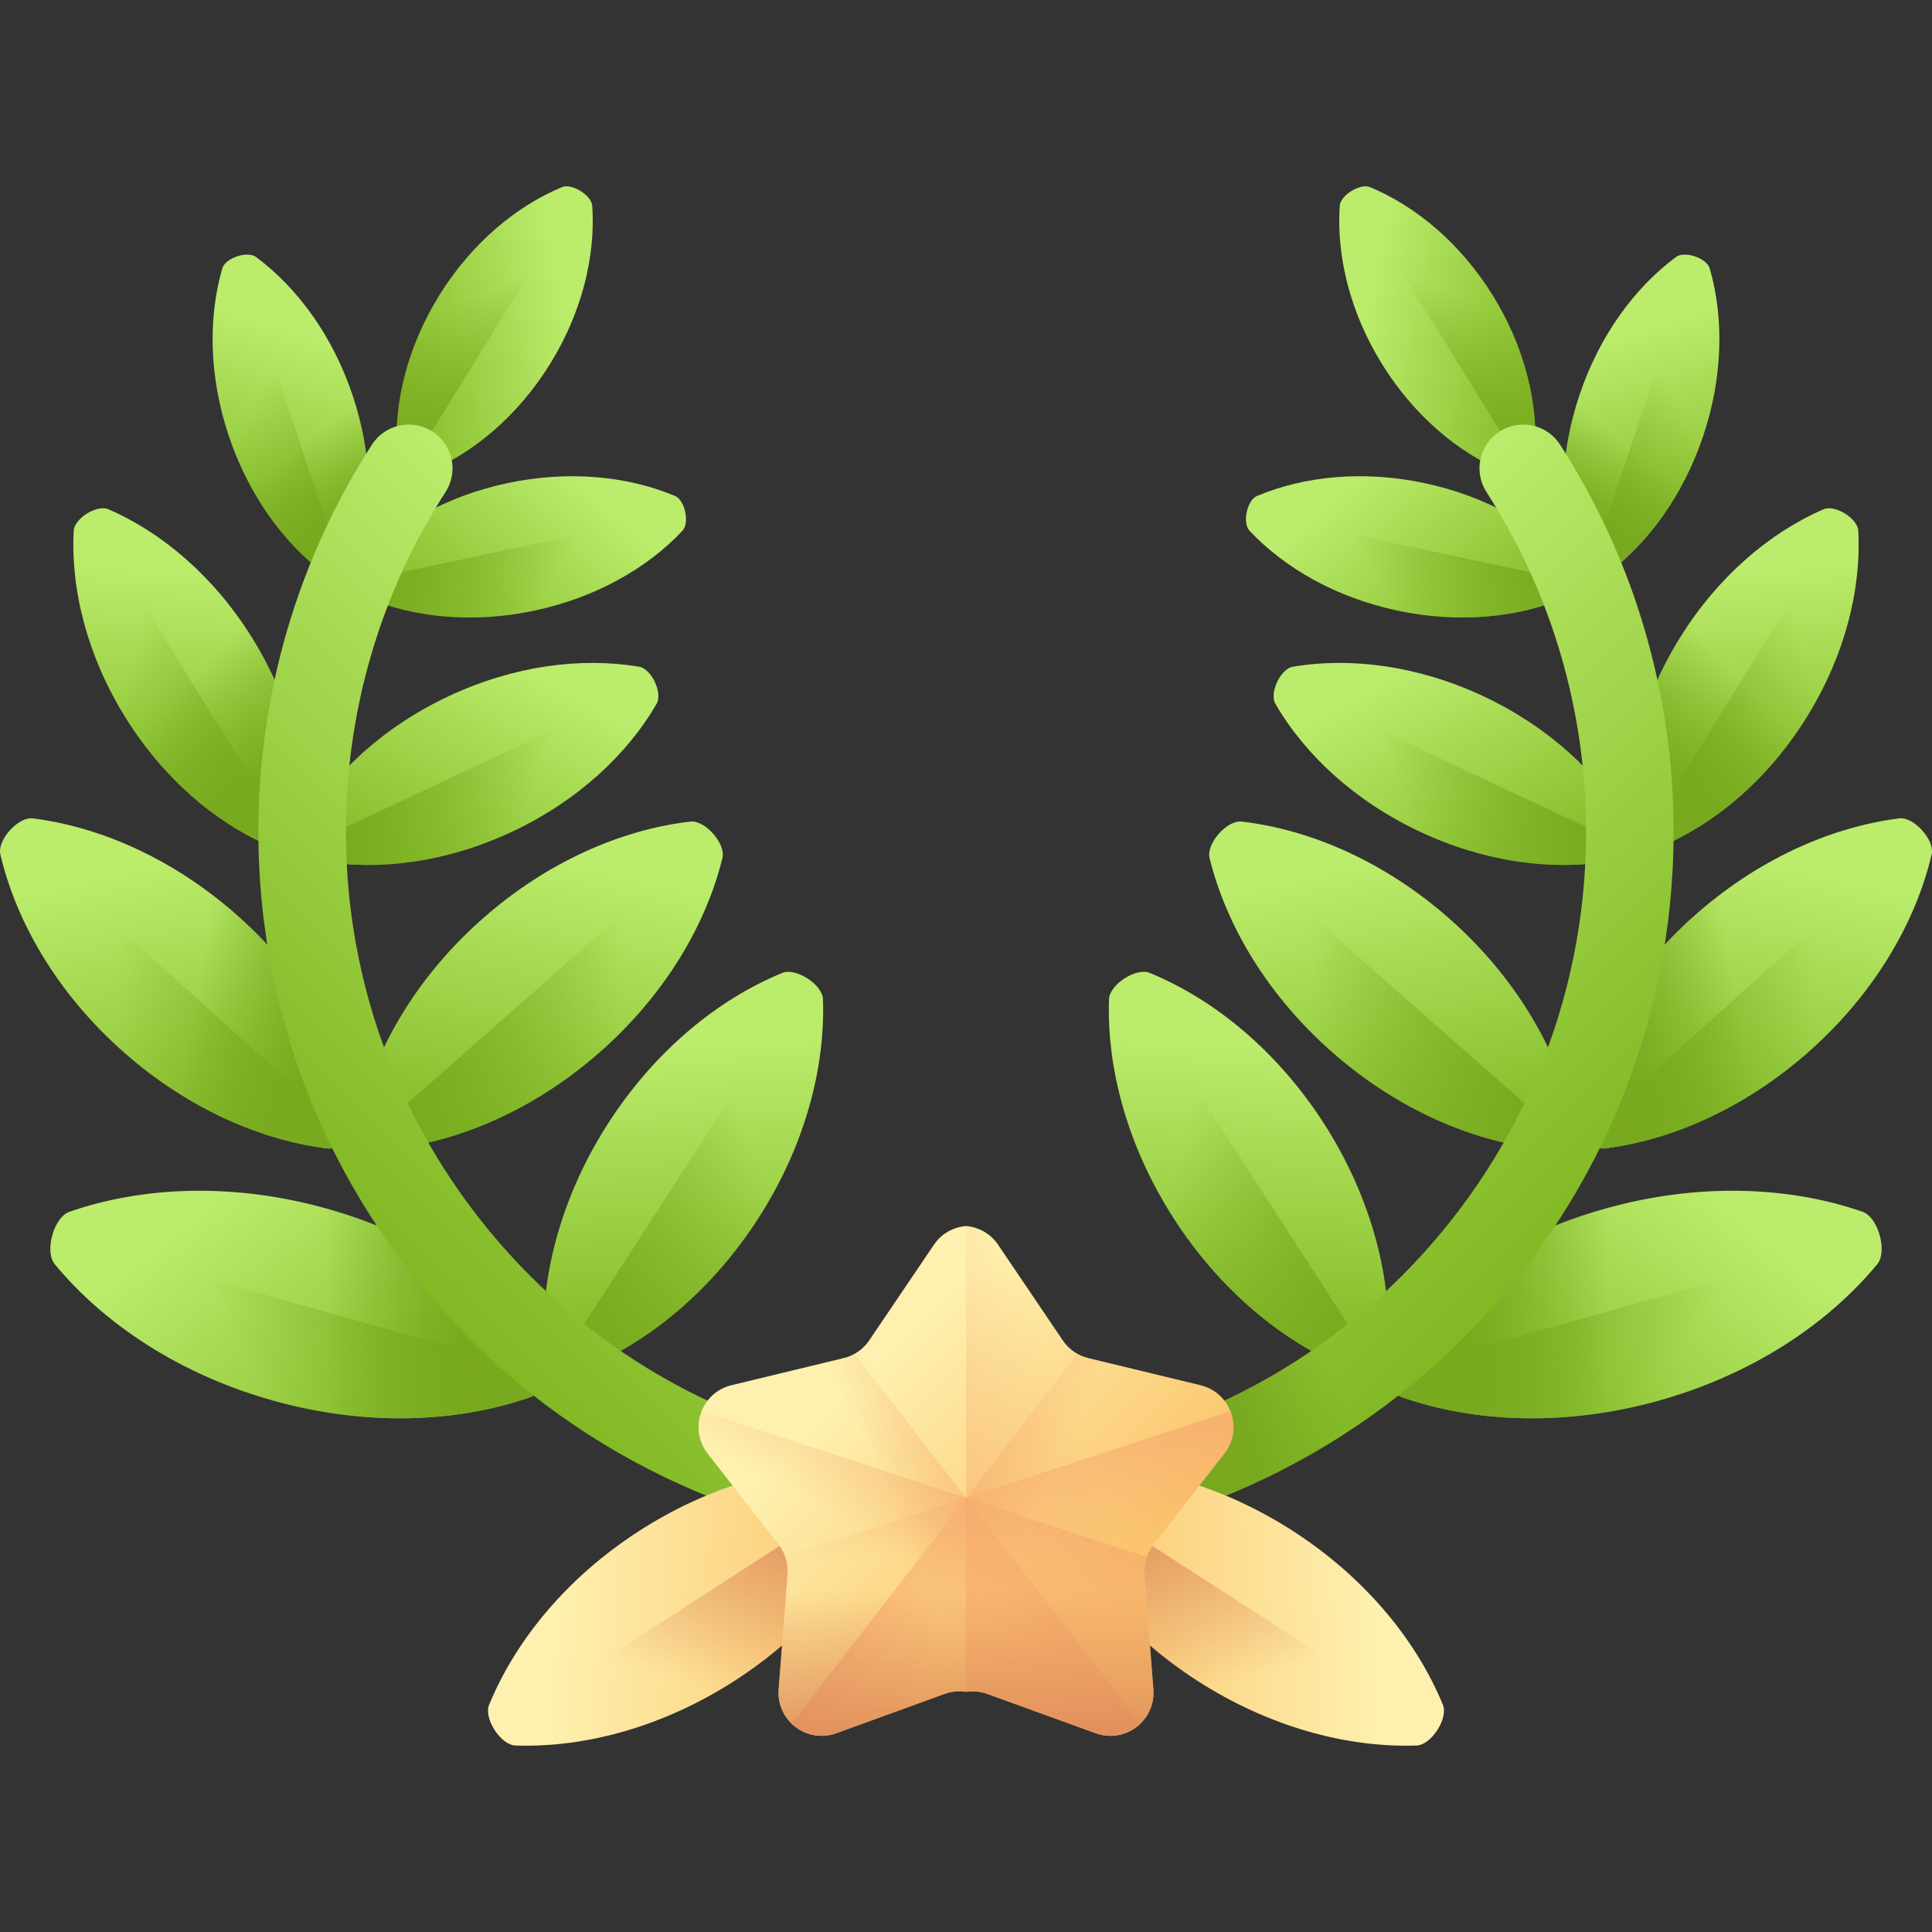 <svg id="Capa_1" enable-background="new 0 0 510 510" height="512" viewBox="0 0 510 510" width="512" xmlns="http://www.w3.org/2000/svg" xmlns:xlink="http://www.w3.org/1999/xlink"><rect x="0" y="0" width="510" height="510" fill="#333333" stroke="none"/><linearGradient id="lg1"><stop offset="0" stop-color="#bbec6c"/><stop offset="1" stop-color="#81b823"/></linearGradient><linearGradient id="SVGID_1_" gradientTransform="matrix(.85 -.527 .417 .673 2416.036 -1611.627)" gradientUnits="userSpaceOnUse" x1="-2643.911" x2="-2597.667" xlink:href="#lg1" y1="456.052" y2="490.466"/><linearGradient id="lg2"><stop offset="0" stop-color="#78a91f" stop-opacity="0"/><stop offset="1" stop-color="#78a91f"/></linearGradient><linearGradient id="SVGID_00000057850247692270116620000009261550805982659477_" gradientTransform="matrix(.85 -.527 .417 .673 2416.036 -1611.627)" gradientUnits="userSpaceOnUse" x1="-2614.971" x2="-2646.528" xlink:href="#lg2" y1="463.632" y2="482.215"/><linearGradient id="SVGID_00000150817691548475593960000004784306392409018040_" gradientTransform="matrix(.948 .319 -.172 .51 5505.02 338.476)" gradientUnits="userSpaceOnUse" x1="-4905.586" x2="-4837.883" xlink:href="#lg1" y1="2588.823" y2="2639.206"/><linearGradient id="SVGID_00000085233919729612962500000001861184537456376207_" gradientUnits="userSpaceOnUse" x1="428.309" x2="414.136" xlink:href="#lg2" y1="116.161" y2="134.647"/><linearGradient id="SVGID_00000077306069944293389890000003546107188873324181_" gradientTransform="matrix(.948 .319 -.172 .51 5505.02 338.476)" gradientUnits="userSpaceOnUse" x1="-4864.047" x2="-4910.754" xlink:href="#lg2" y1="2599.986" y2="2627.492"/><linearGradient id="SVGID_00000107565031472205394110000017784475407637015173_" gradientTransform="matrix(-.208 .978 .526 .112 1632.235 2547.026)" gradientUnits="userSpaceOnUse" x1="-2115.158" x2="-2047.455" xlink:href="#lg1" y1="-3238.059" y2="-3187.675"/><linearGradient id="SVGID_00000081629902107509752510000004832198206537048494_" gradientTransform="matrix(-.208 .978 .526 .112 1632.235 2547.026)" gradientUnits="userSpaceOnUse" x1="-2073.619" x2="-2120.326" xlink:href="#lg2" y1="-3226.895" y2="-3199.39"/><linearGradient id="SVGID_00000075151276791426594070000009590521708817516464_" gradientTransform="matrix(.85 .527 -.283 .457 5344.414 1492.91)" gradientUnits="userSpaceOnUse" x1="-4873.956" x2="-4796.238" xlink:href="#lg1" y1="2685.276" y2="2743.113"/><linearGradient id="SVGID_00000083768613830224100700000005981533779324011198_" gradientUnits="userSpaceOnUse" x1="459.5" x2="434.852" xlink:href="#lg2" y1="179.451" y2="201.634"/><linearGradient id="SVGID_00000065054376277758453700000016811006496957613216_" gradientTransform="matrix(.85 .527 -.283 .457 5344.414 1492.91)" gradientUnits="userSpaceOnUse" x1="-4826.273" x2="-4879.889" xlink:href="#lg2" y1="2698.091" y2="2729.665"/><linearGradient id="SVGID_00000031930127615207453780000013118229221623231911_" gradientTransform="matrix(-.425 .905 .487 .229 1070.31 2761.055)" gradientUnits="userSpaceOnUse" x1="-2054.983" x2="-1977.265" xlink:href="#lg1" y1="-3201.211" y2="-3143.375"/><linearGradient id="SVGID_00000150083489178922682170000015815776772902478728_" gradientTransform="matrix(-.425 .905 .487 .229 1070.31 2761.055)" gradientUnits="userSpaceOnUse" x1="-2007.299" x2="-2060.915" xlink:href="#lg2" y1="-3188.396" y2="-3156.823"/><linearGradient id="SVGID_00000167370331725302948300000005075650543575619202_" gradientTransform="matrix(.669 .744 -.4 .36 4817.412 2823.061)" gradientUnits="userSpaceOnUse" x1="-4853.91" x2="-4761.616" xlink:href="#lg1" y1="2807.784" y2="2876.468"/><linearGradient id="SVGID_00000070833971332914388640000017330236896026354102_" gradientUnits="userSpaceOnUse" x1="458.005" x2="426.579" xlink:href="#lg2" y1="260.383" y2="265.929"/><linearGradient id="SVGID_00000169535212224364949660000002808243845579339159_" gradientTransform="matrix(.669 .744 -.4 .36 4817.412 2823.061)" gradientUnits="userSpaceOnUse" x1="-4797.284" x2="-4860.955" xlink:href="#lg2" y1="2823.002" y2="2860.498"/><linearGradient id="SVGID_00000099653634980098147700000008520487815727468717_" gradientTransform="matrix(-.661 .75 .404 .356 359.196 2844.694)" gradientUnits="userSpaceOnUse" x1="-1979.958" x2="-1887.664" xlink:href="#lg1" y1="-3193.508" y2="-3124.824"/><linearGradient id="SVGID_00000040549791716683206320000012161562973747708087_" gradientTransform="matrix(-.661 .75 .404 .356 359.196 2844.694)" gradientUnits="userSpaceOnUse" x1="-1923.332" x2="-1987.004" xlink:href="#lg2" y1="-3178.289" y2="-3140.793"/><linearGradient id="SVGID_00000118372603377895232090000013341968075037957809_" gradientTransform="matrix(-.84 .543 .292 .452 -317.657 2755.91)" gradientUnits="userSpaceOnUse" x1="-1907.664" x2="-1815.37" xlink:href="#lg1" y1="-3194.362" y2="-3125.678"/><linearGradient id="SVGID_00000040556652852578643310000013919555842925404550_" gradientTransform="matrix(-.84 .543 .292 .452 -317.657 2755.91)" gradientUnits="userSpaceOnUse" x1="-1851.037" x2="-1914.709" xlink:href="#lg2" y1="-3179.143" y2="-3141.647"/><linearGradient id="SVGID_00000106140467657575420210000006157671231881535932_" gradientTransform="matrix(.27 .963 -.518 .145 3278.647 4521.606)" gradientUnits="userSpaceOnUse" x1="-4830.968" x2="-4727.408" xlink:href="#lg1" y1="2973.106" y2="3050.174"/><linearGradient id="SVGID_00000085211246843657710330000018044316996829678268_" gradientUnits="userSpaceOnUse" x1="424.395" x2="387.423" xlink:href="#lg2" y1="344.363" y2="344.363"/><linearGradient id="SVGID_00000048464982327899088940000005109152627914548613_" gradientTransform="matrix(.27 .963 -.518 .145 3278.647 4521.606)" gradientUnits="userSpaceOnUse" x1="-4767.429" x2="-4838.874" xlink:href="#lg2" y1="2990.182" y2="3032.255"/><linearGradient id="SVGID_00000062904917246819654340000015433924883093448098_" gradientUnits="userSpaceOnUse" x1="288.255" x2="403.32" xlink:href="#lg1" y1="221.131" y2="336.195"/><linearGradient id="SVGID_00000112632608003866234440000015545982813834828452_" gradientUnits="userSpaceOnUse" x1="351.334" x2="324.667" xlink:href="#lg2" y1="357.814" y2="365.148"/><linearGradient id="SVGID_00000005969806513883982940000009893426212451198642_" gradientTransform="matrix(-.85 -.527 -.417 .673 -2148.332 -1611.627)" gradientUnits="userSpaceOnUse" x1="-2849.887" x2="-2803.643" xlink:href="#lg1" y1="294.799" y2="329.213"/><linearGradient id="SVGID_00000056396012811459794990000002296473806896226222_" gradientTransform="matrix(-.85 -.527 -.417 .673 -2148.332 -1611.627)" gradientUnits="userSpaceOnUse" x1="-2820.946" x2="-2852.503" xlink:href="#lg2" y1="302.379" y2="320.963"/><linearGradient id="SVGID_00000101788054832439228280000009221804344765540527_" gradientTransform="matrix(-.948 .319 .172 .51 -5237.316 338.476)" gradientUnits="userSpaceOnUse" x1="-5135.191" x2="-5067.488" xlink:href="#lg1" y1="2732.695" y2="2783.078"/><linearGradient id="SVGID_00000033330427378879399770000013531791937772303503_" gradientTransform="matrix(-1 0 0 1 267.704 0)" gradientUnits="userSpaceOnUse" x1="186.013" x2="171.84" xlink:href="#lg2" y1="116.161" y2="134.647"/><linearGradient id="SVGID_00000128476788388273279890000018195534052123032744_" gradientTransform="matrix(-.948 .319 .172 .51 -5237.316 338.476)" gradientUnits="userSpaceOnUse" x1="-5093.652" x2="-5140.359" xlink:href="#lg2" y1="2743.858" y2="2771.364"/><linearGradient id="SVGID_00000131336549574890497320000006619909809684822939_" gradientTransform="matrix(.208 .978 -.526 .112 -1364.53 2547.026)" gradientUnits="userSpaceOnUse" x1="-2064.85" x2="-1997.147" xlink:href="#lg1" y1="-3678.691" y2="-3628.308"/><linearGradient id="SVGID_00000069373263190770920660000009663179068704947368_" gradientTransform="matrix(.208 .978 -.526 .112 -1364.53 2547.026)" gradientUnits="userSpaceOnUse" x1="-2023.311" x2="-2070.018" xlink:href="#lg2" y1="-3667.527" y2="-3640.022"/><linearGradient id="SVGID_00000119081834794761405410000006504893469793259142_" gradientTransform="matrix(-.85 .527 .283 .457 -5076.71 1492.91)" gradientUnits="userSpaceOnUse" x1="-5079.891" x2="-5002.173" xlink:href="#lg1" y1="2922.614" y2="2980.45"/><linearGradient id="SVGID_00000102512045007403990120000011114546226159594641_" gradientTransform="matrix(-1 0 0 1 267.704 0)" gradientUnits="userSpaceOnUse" x1="217.204" x2="192.556" xlink:href="#lg2" y1="179.451" y2="201.634"/><linearGradient id="SVGID_00000103223414429868574750000010781762512671318709_" gradientTransform="matrix(-.85 .527 .283 .457 -5076.71 1492.91)" gradientUnits="userSpaceOnUse" x1="-5032.208" x2="-5085.824" xlink:href="#lg2" y1="2935.429" y2="2967.002"/><linearGradient id="SVGID_00000181787267088804936880000017738039978891459234_" gradientTransform="matrix(.425 .905 -.487 .229 -802.606 2761.055)" gradientUnits="userSpaceOnUse" x1="-1951.999" x2="-1874.281" xlink:href="#lg1" y1="-3608.948" y2="-3551.112"/><linearGradient id="SVGID_00000010991529378531030200000000265845121345304223_" gradientTransform="matrix(.425 .905 -.487 .229 -802.606 2761.055)" gradientUnits="userSpaceOnUse" x1="-1904.316" x2="-1957.932" xlink:href="#lg2" y1="-3596.133" y2="-3564.559"/><linearGradient id="SVGID_00000137829618379188778320000009448933515585723836_" gradientTransform="matrix(-.669 .744 .4 .36 -4549.708 2823.061)" gradientUnits="userSpaceOnUse" x1="-5015.901" x2="-4923.607" xlink:href="#lg1" y1="3142.761" y2="3211.445"/><linearGradient id="SVGID_00000044877565750357708590000017668184721961669251_" gradientTransform="matrix(-1 0 0 1 267.704 0)" gradientUnits="userSpaceOnUse" x1="215.709" x2="184.283" xlink:href="#lg2" y1="260.383" y2="265.929"/><linearGradient id="SVGID_00000132069609229834373530000014262296955321368991_" gradientTransform="matrix(-.669 .744 .4 .36 -4549.708 2823.061)" gradientUnits="userSpaceOnUse" x1="-4959.274" x2="-5022.946" xlink:href="#lg2" y1="3157.98" y2="3195.475"/><linearGradient id="SVGID_00000052092271700272462810000016006268894214266500_" gradientTransform="matrix(.661 .75 -.404 .356 -91.491 2844.694)" gradientUnits="userSpaceOnUse" x1="-1819.723" x2="-1727.429" xlink:href="#lg1" y1="-3531.392" y2="-3462.708"/><linearGradient id="SVGID_00000071558931692433628750000014617336436384274335_" gradientTransform="matrix(.661 .75 -.404 .356 -91.491 2844.694)" gradientUnits="userSpaceOnUse" x1="-1763.097" x2="-1826.769" xlink:href="#lg2" y1="-3516.173" y2="-3478.677"/><linearGradient id="SVGID_00000036223101922642635700000011455923082728871837_" gradientTransform="matrix(.84 .543 -.292 .452 585.361 2755.91)" gradientUnits="userSpaceOnUse" x1="-1704.158" x2="-1611.865" xlink:href="#lg1" y1="-3438.836" y2="-3370.152"/><linearGradient id="SVGID_00000036953784158019142710000001291897836295672250_" gradientTransform="matrix(.84 .543 -.292 .452 585.361 2755.91)" gradientUnits="userSpaceOnUse" x1="-1647.532" x2="-1711.204" xlink:href="#lg2" y1="-3423.617" y2="-3386.122"/><linearGradient id="SVGID_00000142892204021938504900000006419183377865883323_" gradientTransform="matrix(-.27 .963 .518 .145 -3010.942 4521.606)" gradientUnits="userSpaceOnUse" x1="-4896.326" x2="-4792.766" xlink:href="#lg1" y1="3406.857" y2="3483.926"/><linearGradient id="SVGID_00000096059328539757116310000000916534135152746928_" gradientTransform="matrix(-1 0 0 1 267.704 0)" gradientUnits="userSpaceOnUse" x1="182.099" x2="145.127" xlink:href="#lg2" y1="344.363" y2="344.363"/><linearGradient id="SVGID_00000126310775794033375350000000145184376192521109_" gradientTransform="matrix(-.27 .963 .518 .145 -3010.942 4521.606)" gradientUnits="userSpaceOnUse" x1="-4832.787" x2="-4904.231" xlink:href="#lg2" y1="3423.934" y2="3466.007"/><linearGradient id="SVGID_00000006690546492117704330000010627139760660867213_" gradientTransform="matrix(-1 0 0 1 267.704 0)" gradientUnits="userSpaceOnUse" x1="45.959" x2="161.024" xlink:href="#lg1" y1="221.131" y2="336.195"/><linearGradient id="lg3"><stop offset="0" stop-color="#fef0ae"/><stop offset="1" stop-color="#fbc56d"/></linearGradient><linearGradient id="SVGID_00000078005143865997403160000006076437471547890079_" gradientTransform="matrix(.543 .84 .452 -.292 2799.363 1237.456)" gradientUnits="userSpaceOnUse" x1="-2140.216" x2="-2047.923" xlink:href="#lg3" y1="-3293.859" y2="-3225.175"/><linearGradient id="lg4"><stop offset="0" stop-color="#dc8758" stop-opacity="0"/><stop offset=".996" stop-color="#dc8758" stop-opacity=".996"/><stop offset="1" stop-color="#dc8758"/></linearGradient><linearGradient id="SVGID_00000065769060779315685580000008159735932513916085_" gradientTransform="matrix(.543 .84 .452 -.292 2799.363 1237.456)" gradientUnits="userSpaceOnUse" x1="-2083.59" x2="-2147.262" xlink:href="#lg4" y1="-3278.64" y2="-3241.144"/><linearGradient id="SVGID_00000050624234187010518280000005222299658981263545_" gradientTransform="matrix(-.543 .84 -.452 -.292 -2078.403 1237.456)" gradientUnits="userSpaceOnUse" x1="-2025.721" x2="-1933.427" xlink:href="#lg3" y1="-2964.455" y2="-2895.771"/><linearGradient id="SVGID_00000109751241991241399870000001924671128341163924_" gradientTransform="matrix(-.543 .84 -.452 -.292 -2078.403 1237.456)" gradientUnits="userSpaceOnUse" x1="-1969.095" x2="-2032.767" xlink:href="#lg4" y1="-2949.236" y2="-2911.741"/><linearGradient id="SVGID_00000183217457241891726110000008958627095076723342_" gradientUnits="userSpaceOnUse" x1="223.556" x2="280.259" xlink:href="#lg3" y1="369.766" y2="426.469"/><linearGradient id="lg5"><stop offset="0" stop-color="#f6a96c" stop-opacity="0"/><stop offset=".996" stop-color="#f6a96c" stop-opacity=".996"/><stop offset="1" stop-color="#f6a96c"/></linearGradient><linearGradient id="SVGID_00000011728824075349290950000002099418922377287811_" gradientUnits="userSpaceOnUse" x1="288.976" x2="210.605" xlink:href="#lg5" y1="385.227" y2="417.626"/><linearGradient id="SVGID_00000002372140166827089210000007287358744015692696_" gradientUnits="userSpaceOnUse" x1="268.513" x2="225.606" xlink:href="#lg5" y1="413.039" y2="394.65"/><linearGradient id="SVGID_00000157282367371943397880000011526349249274571687_" gradientTransform="matrix(-1 0 0 1 -1599.296 0)" gradientUnits="userSpaceOnUse" x1="-1840.783" x2="-1883.69" xlink:href="#lg5" y1="413.039" y2="394.65"/><linearGradient id="SVGID_00000183965463638283570200000010321327046944780932_" gradientUnits="userSpaceOnUse" x1="242.441" x2="270.024" xlink:href="#lg5" y1="415.191" y2="370.861"/><linearGradient id="SVGID_00000088098628392914167110000009328960105707960250_" gradientUnits="userSpaceOnUse" x1="265.444" x2="263.146" xlink:href="#lg5" y1="409.592" y2="366.247"/><linearGradient id="SVGID_00000087390261307709704140000015416333845221123980_" gradientUnits="userSpaceOnUse" x1="255" x2="255" xlink:href="#lg4" y1="420.247" y2="468.41"/><g><g><g><g><path d="m364.8 96.081c8.415 13.583 20.106 23.44 32.415 28.571 2.578 1.075 7.794-2.157 7.98-4.943.887-13.306-2.731-28.163-11.146-41.746s-20.106-23.44-32.414-28.571c-2.578-1.075-7.794 2.157-7.98 4.943-.888 13.305 2.73 28.162 11.145 41.746z" fill="url(#SVGID_1_)"/><path d="m356.747 50.415 45.354 73.213c1.65-1.022 3-2.526 3.093-3.92.887-13.306-2.731-28.163-11.146-41.746s-20.106-23.44-32.414-28.571c-1.289-.538-3.237.002-4.887 1.024z" fill="url(#SVGID_00000057850247692270116620000009261550805982659477_)"/></g><g><g><path d="m416.969 104.194c-5.254 15.588-5.534 31.285-1.745 44.342.794 2.735 6.608 4.694 8.895 2.998 10.92-8.1 20.199-20.763 25.453-36.351s5.534-31.285 1.745-44.342c-.794-2.735-6.608-4.694-8.895-2.998-10.92 8.099-20.199 20.763-25.453 36.351z" fill="url(#SVGID_00000150817691548475593960000004784306392409018040_)"/><path d="m416.969 104.194c-5.254 15.588-5.534 31.285-1.745 44.342.794 2.735 6.608 4.694 8.895 2.998 10.92-8.1 20.199-20.763 25.453-36.351s5.534-31.285 1.745-44.342c-.794-2.735-6.608-4.694-8.895-2.998-10.92 8.099-20.199 20.763-25.453 36.351z" fill="url(#SVGID_00000085233919729612962500000001861184537456376207_)"/><path d="m447.43 67.68-28.318 84.017c1.839.62 3.864.686 5.008-.162 10.92-8.1 20.199-20.763 25.453-36.351s5.534-31.285 1.745-44.342c-.397-1.369-2.049-2.542-3.888-3.162z" fill="url(#SVGID_00000077306069944293389890000003546107188873324181_)"/></g><g><path d="m376.048 127.53c16.091 3.415 29.743 11.167 39.052 21.077 1.949 2.075.675 8.078-1.949 9.182-12.531 5.274-28.155 6.812-44.246 3.397s-29.743-11.167-39.052-21.077c-1.949-2.075-.675-8.078 1.949-9.182 12.531-5.275 28.155-6.812 44.246-3.397z" fill="url(#SVGID_00000107565031472205394110000017784475407637015173_)"/><path d="m329.112 135.154 86.728 18.409c-.403 1.898-1.377 3.675-2.69 4.227-12.531 5.274-28.155 6.812-44.246 3.397s-29.743-11.167-39.052-21.077c-.974-1.038-1.143-3.058-.74-4.956z" fill="url(#SVGID_00000081629902107509752510000004832198206537048494_)"/></g></g><g><g><path d="m443.428 168.405c-9.949 16.049-14.367 33.521-13.547 49.107.172 3.264 6.159 6.975 9.159 5.678 14.324-6.197 28.008-17.925 37.957-33.974s14.367-33.521 13.547-49.107c-.172-3.264-6.159-6.975-9.159-5.678-14.325 6.197-28.008 17.925-37.957 33.974z" fill="url(#SVGID_00000075151276791426594070000009590521708817516464_)"/><path d="m443.428 168.405c-9.949 16.049-14.367 33.521-13.547 49.107.172 3.264 6.159 6.975 9.159 5.678 14.324-6.197 28.008-17.925 37.957-33.974s14.367-33.521 13.547-49.107c-.172-3.264-6.159-6.975-9.159-5.678-14.325 6.197-28.008 17.925-37.957 33.974z" fill="url(#SVGID_00000083768613830224100700000005981533779324011198_)"/><path d="m487.024 135.559-53.624 86.502c1.893 1.174 4.14 1.777 5.64 1.128 14.324-6.197 28.008-17.925 37.957-33.974s14.367-33.521 13.547-49.107c-.087-1.632-1.627-3.376-3.52-4.549z" fill="url(#SVGID_00000065054376277758453700000016811006496957613216_)"/></g><g><path d="m391.585 183.787c17.092 8.026 30.324 20.26 38.137 33.772 1.636 2.83-1.358 9.206-4.58 9.754-15.386 2.618-33.252.251-50.344-7.775s-30.324-20.26-38.137-33.772c-1.636-2.83 1.358-9.206 4.58-9.754 15.386-2.618 33.252-.251 50.344 7.775z" fill="url(#SVGID_00000031930127615207453780000013118229221623231911_)"/><path d="m337.129 180.033 92.125 43.258c-.947 2.016-2.501 3.747-4.112 4.021-15.386 2.618-33.252.251-50.344-7.775s-30.324-20.26-38.137-33.772c-.818-1.414-.478-3.716.468-5.732z" fill="url(#SVGID_00000150083489178922682170000015815776772902478728_)"/></g></g><g><g><path d="m446.787 242.156c-16.676 14.992-27.518 33.444-31.761 51.486-.889 3.778 4.704 9.999 8.555 9.516 18.391-2.306 37.888-11.131 54.564-26.123s27.518-33.444 31.761-51.486c.889-3.778-4.704-9.999-8.555-9.516-18.391 2.306-37.889 11.131-54.564 26.123z" fill="url(#SVGID_00000167370331725302948300000005075650543575619202_)"/><path d="m446.787 242.156c-16.676 14.992-27.518 33.444-31.761 51.486-.889 3.778 4.704 9.999 8.555 9.516 18.391-2.306 37.888-11.131 54.564-26.123s27.518-33.444 31.761-51.486c.889-3.778-4.704-9.999-8.555-9.516-18.391 2.306-37.889 11.131-54.564 26.123z" fill="url(#SVGID_00000070833971332914388640000017330236896026354102_)"/><path d="m507.406 219.193-89.88 80.805c1.769 1.967 4.129 3.402 6.055 3.16 18.391-2.306 37.888-11.131 54.564-26.123s27.518-33.444 31.761-51.486c.444-1.889-.732-4.388-2.5-6.356z" fill="url(#SVGID_00000169535212224364949660000002808243845579339159_)"/></g><g><path d="m382.569 242.468c16.82 14.829 27.842 33.175 32.26 51.176.925 3.77-4.607 10.044-8.463 9.599-18.412-2.127-37.994-10.763-54.815-25.592s-27.842-33.175-32.26-51.176c-.925-3.77 4.607-10.044 8.463-9.599 18.412 2.127 37.994 10.762 54.815 25.592z" fill="url(#SVGID_00000099653634980098147700000008520487815727468717_)"/><path d="m321.73 220.094 90.66 79.929c-1.749 1.984-4.096 3.441-6.024 3.219-18.412-2.127-37.994-10.763-54.815-25.592-16.82-14.83-27.842-33.175-32.26-51.176-.462-1.884.689-4.395 2.439-6.38z" fill="url(#SVGID_00000040549791716683206320000012161562973747708087_)"/></g></g><g><g><g><path d="m349.323 296.319c12.17 18.834 17.805 39.481 17.178 58.005-.131 3.879-7.157 8.419-10.748 6.945-17.146-7.039-33.654-20.66-45.824-39.494s-17.805-39.481-17.178-58.005c.131-3.879 7.157-8.419 10.748-6.945 17.146 7.039 33.654 20.66 45.824 39.494z" fill="url(#SVGID_00000118372603377895232090000013341968075037957809_)"/><path d="m296.828 258.29 65.597 101.514c-2.222 1.436-4.876 2.202-6.671 1.465-17.146-7.039-33.654-20.66-45.824-39.494s-17.805-39.481-17.178-58.005c.064-1.94 1.854-4.045 4.076-5.48z" fill="url(#SVGID_00000040556652852578643310000013919555842925404550_)"/></g><path d="m423.806 319.024c-24.229 6.787-44.311 19.955-57.551 35.993-2.773 3.359-.241 12.397 3.873 13.826 19.645 6.826 43.645 7.645 67.874.858s44.311-19.955 57.551-35.993c2.773-3.359.241-12.397-3.873-13.826-19.645-6.826-43.645-7.646-67.874-.858z" fill="url(#SVGID_00000106140467657575420210000006157671231881535932_)"/><path d="m423.806 319.024c-24.229 6.787-44.311 19.955-57.551 35.993-2.773 3.359-.241 12.397 3.873 13.826 19.645 6.826 43.645 7.645 67.874.858s44.311-19.955 57.551-35.993c2.773-3.359.241-12.397-3.873-13.826-19.645-6.826-43.645-7.646-67.874-.858z" fill="url(#SVGID_00000085211246843657710330000018044316996829678268_)"/><path d="m496.199 326.072-130.59 36.582c.801 2.858 2.462 5.475 4.519 6.19 19.645 6.826 43.645 7.645 67.874.858s44.311-19.955 57.551-35.993c1.387-1.68 1.447-4.779.646-7.637z" fill="url(#SVGID_00000048464982327899088940000005109152627914548613_)"/></g></g><path d="m252.784 408.567c-6.381 0-11.554-5.173-11.554-11.554s5.173-11.554 11.554-11.554c91.479 0 165.902-74.423 165.902-165.902 0-31.942-9.094-62.951-26.299-89.676-3.453-5.365-1.905-12.515 3.461-15.968 5.367-3.453 12.515-1.905 15.969 3.461 19.611 30.462 29.976 65.797 29.976 102.184 0 104.219-84.79 189.009-189.009 189.009z" fill="url(#SVGID_00000062904917246819654340000015433924883093448098_)"/><path d="m386.667 317.409c-30.213 41.226-78.97 68.05-133.883 68.05-6.381 0-11.554 5.173-11.554 11.554s5.173 11.554 11.554 11.554c52.262 0 99.635-21.324 133.883-55.725z" fill="url(#SVGID_00000112632608003866234440000015545982813834828452_)"/></g><g><g><path d="m145.2 96.081c-8.415 13.583-20.106 23.44-32.415 28.571-2.578 1.075-7.794-2.157-7.98-4.943-.887-13.306 2.731-28.163 11.146-41.746s20.106-23.44 32.414-28.571c2.578-1.075 7.794 2.157 7.98 4.943.888 13.305-2.73 28.162-11.145 41.746z" fill="url(#SVGID_00000005969806513883982940000009893426212451198642_)"/><path d="m153.253 50.415-45.354 73.213c-1.65-1.022-3-2.526-3.093-3.92-.887-13.306 2.731-28.163 11.146-41.746s20.106-23.44 32.414-28.571c1.289-.538 3.237.002 4.887 1.024z" fill="url(#SVGID_00000056396012811459794990000002296473806896226222_)"/></g><g><g><path d="m93.031 104.194c5.254 15.588 5.534 31.285 1.745 44.342-.794 2.735-6.608 4.694-8.895 2.998-10.92-8.1-20.199-20.763-25.453-36.351s-5.534-31.285-1.745-44.342c.794-2.735 6.608-4.694 8.895-2.998 10.92 8.099 20.199 20.763 25.453 36.351z" fill="url(#SVGID_00000101788054832439228280000009221804344765540527_)"/><path d="m93.031 104.194c5.254 15.588 5.534 31.285 1.745 44.342-.794 2.735-6.608 4.694-8.895 2.998-10.92-8.1-20.199-20.763-25.453-36.351s-5.534-31.285-1.745-44.342c.794-2.735 6.608-4.694 8.895-2.998 10.92 8.099 20.199 20.763 25.453 36.351z" fill="url(#SVGID_00000033330427378879399770000013531791937772303503_)"/><path d="m62.57 67.68 28.318 84.017c-1.839.62-3.864.686-5.008-.162-10.92-8.1-20.199-20.763-25.453-36.351s-5.534-31.285-1.745-44.342c.397-1.369 2.049-2.542 3.888-3.162z" fill="url(#SVGID_00000128476788388273279890000018195534052123032744_)"/></g><g><path d="m133.952 127.53c-16.091 3.415-29.743 11.167-39.052 21.077-1.949 2.075-.675 8.078 1.949 9.182 12.531 5.274 28.155 6.812 44.246 3.397s29.743-11.167 39.052-21.077c1.949-2.075.675-8.078-1.949-9.182-12.531-5.275-28.155-6.812-44.246-3.397z" fill="url(#SVGID_00000131336549574890497320000006619909809684822939_)"/><path d="m180.888 135.154-86.728 18.409c.403 1.898 1.377 3.675 2.69 4.227 12.531 5.274 28.155 6.812 44.246 3.397s29.743-11.167 39.052-21.077c.974-1.038 1.143-3.058.74-4.956z" fill="url(#SVGID_00000069373263190770920660000009663179068704947368_)"/></g></g><g><g><path d="m66.572 168.405c9.949 16.049 14.367 33.521 13.547 49.107-.172 3.264-6.159 6.975-9.159 5.678-14.324-6.197-28.008-17.925-37.957-33.974s-14.367-33.521-13.547-49.107c.172-3.264 6.159-6.975 9.159-5.678 14.325 6.197 28.008 17.925 37.957 33.974z" fill="url(#SVGID_00000119081834794761405410000006504893469793259142_)"/><path d="m66.572 168.405c9.949 16.049 14.367 33.521 13.547 49.107-.172 3.264-6.159 6.975-9.159 5.678-14.324-6.197-28.008-17.925-37.957-33.974s-14.367-33.521-13.547-49.107c.172-3.264 6.159-6.975 9.159-5.678 14.325 6.197 28.008 17.925 37.957 33.974z" fill="url(#SVGID_00000102512045007403990120000011114546226159594641_)"/><path d="m22.976 135.559 53.624 86.502c-1.893 1.174-4.14 1.777-5.64 1.128-14.324-6.197-28.008-17.925-37.957-33.974s-14.367-33.521-13.547-49.107c.087-1.632 1.627-3.376 3.52-4.549z" fill="url(#SVGID_00000103223414429868574750000010781762512671318709_)"/></g><g><path d="m118.415 183.787c-17.092 8.026-30.324 20.26-38.137 33.772-1.636 2.83 1.358 9.206 4.58 9.754 15.386 2.618 33.252.251 50.344-7.775s30.325-20.26 38.137-33.772c1.636-2.83-1.358-9.206-4.58-9.754-15.386-2.618-33.252-.251-50.344 7.775z" fill="url(#SVGID_00000181787267088804936880000017738039978891459234_)"/><path d="m172.871 180.033-92.125 43.258c.947 2.016 2.501 3.747 4.112 4.021 15.386 2.618 33.252.251 50.344-7.775s30.324-20.26 38.137-33.772c.818-1.414.478-3.716-.468-5.732z" fill="url(#SVGID_00000010991529378531030200000000265845121345304223_)"/></g></g><g><g><path d="m63.213 242.156c16.676 14.992 27.518 33.444 31.761 51.486.889 3.778-4.704 9.999-8.555 9.516-18.391-2.306-37.888-11.131-54.564-26.123s-27.518-33.443-31.761-51.485c-.889-3.778 4.704-9.999 8.555-9.516 18.391 2.305 37.889 11.13 54.564 26.122z" fill="url(#SVGID_00000137829618379188778320000009448933515585723836_)"/><path d="m63.213 242.156c16.676 14.992 27.518 33.444 31.761 51.486.889 3.778-4.704 9.999-8.555 9.516-18.391-2.306-37.888-11.131-54.564-26.123s-27.518-33.443-31.761-51.485c-.889-3.778 4.704-9.999 8.555-9.516 18.391 2.305 37.889 11.13 54.564 26.122z" fill="url(#SVGID_00000044877565750357708590000017668184721961669251_)"/><path d="m2.594 219.193 89.88 80.805c-1.769 1.967-4.129 3.402-6.055 3.16-18.391-2.306-37.888-11.131-54.564-26.123-16.675-14.991-27.518-33.443-31.761-51.485-.444-1.89.732-4.389 2.5-6.357z" fill="url(#SVGID_00000132069609229834373530000014262296955321368991_)"/></g><g><path d="m127.431 242.468c-16.82 14.829-27.842 33.175-32.26 51.176-.925 3.77 4.607 10.044 8.463 9.599 18.412-2.127 37.994-10.763 54.815-25.592s27.842-33.175 32.26-51.176c.925-3.77-4.607-10.044-8.463-9.599-18.412 2.127-37.994 10.762-54.815 25.592z" fill="url(#SVGID_00000052092271700272462810000016006268894214266500_)"/><path d="m188.27 220.094-90.66 79.929c1.749 1.984 4.096 3.441 6.024 3.219 18.412-2.127 37.994-10.763 54.815-25.592 16.82-14.83 27.842-33.175 32.26-51.176.462-1.884-.689-4.395-2.439-6.38z" fill="url(#SVGID_00000071558931692433628750000014617336436384274335_)"/></g></g><g><g><g><path d="m160.677 296.319c-12.17 18.834-17.805 39.481-17.178 58.005.131 3.879 7.157 8.419 10.748 6.945 17.146-7.039 33.654-20.66 45.824-39.494s17.805-39.481 17.178-58.005c-.131-3.879-7.157-8.419-10.748-6.945-17.146 7.039-33.654 20.66-45.824 39.494z" fill="url(#SVGID_00000036223101922642635700000011455923082728871837_)"/><path d="m213.172 258.29-65.597 101.514c2.222 1.436 4.876 2.202 6.671 1.465 17.146-7.039 33.654-20.66 45.824-39.494s17.805-39.481 17.178-58.005c-.064-1.94-1.854-4.045-4.076-5.48z" fill="url(#SVGID_00000036953784158019142710000001291897836295672250_)"/></g><path d="m86.194 319.024c24.229 6.787 44.311 19.955 57.551 35.993 2.773 3.359.241 12.397-3.873 13.826-19.645 6.826-43.645 7.645-67.874.858s-44.311-19.955-57.551-35.993c-2.773-3.359-.241-12.397 3.873-13.826 19.645-6.826 43.645-7.646 67.874-.858z" fill="url(#SVGID_00000142892204021938504900000006419183377865883323_)"/><path d="m86.194 319.024c24.229 6.787 44.311 19.955 57.551 35.993 2.773 3.359.241 12.397-3.873 13.826-19.645 6.826-43.645 7.645-67.874.858s-44.311-19.955-57.551-35.993c-2.773-3.359-.241-12.397 3.873-13.826 19.645-6.826 43.645-7.646 67.874-.858z" fill="url(#SVGID_00000096059328539757116310000000916534135152746928_)"/><path d="m13.801 326.072 130.59 36.582c-.801 2.858-2.462 5.475-4.519 6.19-19.645 6.826-43.645 7.645-67.874.858s-44.311-19.955-57.551-35.993c-1.387-1.68-1.447-4.779-.646-7.637z" fill="url(#SVGID_00000126310775794033375350000000145184376192521109_)"/></g></g><path d="m257.216 408.567c6.381 0 11.554-5.173 11.554-11.554s-5.173-11.554-11.554-11.554c-91.479 0-165.902-74.423-165.902-165.902 0-31.942 9.094-62.951 26.299-89.676 3.453-5.365 1.905-12.515-3.461-15.968-5.367-3.453-12.515-1.905-15.969 3.461-19.611 30.462-29.976 65.797-29.976 102.184 0 104.219 84.79 189.009 189.009 189.009z" fill="url(#SVGID_00000006690546492117704330000010627139760660867213_)"/></g></g><g><g><path d="m168.605 404.202c18.834-12.17 39.481-17.805 58.005-17.178 3.879.131 8.419 7.157 6.945 10.748-7.039 17.146-20.66 33.654-39.494 45.824s-39.481 17.805-58.005 17.178c-3.879-.131-8.419-7.157-6.945-10.748 7.04-17.146 20.66-33.654 39.494-45.824z" fill="url(#SVGID_00000078005143865997403160000006076437471547890079_)"/><path d="m130.576 456.697 101.514-65.597c1.436 2.222 2.202 4.876 1.465 6.671-7.039 17.146-20.66 33.654-39.494 45.824s-39.481 17.805-58.005 17.178c-1.939-.065-4.044-1.854-5.48-4.076z" fill="url(#SVGID_00000065769060779315685580000008159735932513916085_)"/></g><g><path d="m341.395 404.202c-18.834-12.17-39.481-17.805-58.005-17.178-3.879.131-8.419 7.157-6.945 10.748 7.039 17.146 20.66 33.654 39.494 45.824s39.481 17.805 58.005 17.178c3.879-.131 8.419-7.157 6.945-10.748-7.04-17.146-20.66-33.654-39.494-45.824z" fill="url(#SVGID_00000050624234187010518280000005222299658981263545_)"/><path d="m379.424 456.697-101.514-65.597c-1.436 2.222-2.202 4.876-1.465 6.671 7.039 17.146 20.66 33.654 39.494 45.824s39.481 17.805 58.005 17.178c1.939-.065 4.044-1.854 5.48-4.076z" fill="url(#SVGID_00000109751241991241399870000001924671128341163924_)"/></g></g><g><g><path d="m316.898 365.658-29.604-7.153c-2.754-.665-5.16-2.335-6.748-4.682l-17.065-25.226c-2.064-3.051-5.227-4.688-8.481-4.952-3.254.264-6.416 1.901-8.481 4.952l-17.065 25.226c-1.588 2.347-3.994 4.016-6.748 4.682l-29.604 7.153c-8.03 1.94-11.377 11.525-6.3 18.042l18.718 24.025c1.741 2.235 2.585 5.039 2.367 7.864l-2.345 30.365c-.636 8.237 7.445 14.381 15.212 11.566l28.633-10.377c1.809-.656 3.739-.825 5.612-.535 1.873-.29 3.803-.121 5.612.535l28.633 10.377c7.767 2.815 15.848-3.33 15.212-11.566l-2.345-30.365c-.218-2.825.626-5.629 2.367-7.864l18.718-24.025c5.078-6.517 1.732-16.102-6.298-18.042z" fill="url(#SVGID_00000183217457241891726110000008958627095076723342_)"/><path d="m260.612 447.144 28.633 10.377c7.767 2.815 15.848-3.33 15.212-11.566l-2.345-30.365c-.218-2.825.626-5.629 2.367-7.864l18.718-24.025c5.077-6.517 1.73-16.101-6.3-18.042l-29.604-7.153c-2.754-.665-5.16-2.335-6.748-4.682l-17.065-25.226c-2.064-3.051-5.227-4.688-8.481-4.952v122.963c1.874-.29 3.804-.121 5.613.535z" fill="url(#SVGID_00000011728824075349290950000002099418922377287811_)"/><path d="m316.898 365.658-29.604-7.153c-1.011-.244-1.973-.626-2.867-1.125l-75.466 97.612c2.96 2.861 7.426 4.111 11.793 2.529l28.633-10.377c1.809-.656 3.739-.825 5.612-.535 1.873-.29 3.803-.121 5.612.535l28.633 10.377c7.767 2.815 15.848-3.33 15.212-11.566l-2.345-30.365c-.218-2.825.626-5.629 2.367-7.864l18.718-24.025c5.078-6.518 1.732-16.103-6.298-18.043z" fill="url(#SVGID_00000002372140166827089210000007287358744015692696_)"/><path d="m193.102 365.658 29.604-7.153c1.011-.244 1.973-.626 2.867-1.125l75.466 97.612c-2.96 2.861-7.426 4.111-11.793 2.529l-28.633-10.377c-1.809-.656-3.739-.825-5.612-.535-1.873-.29-3.803-.121-5.612.535l-28.633 10.377c-7.767 2.815-15.848-3.33-15.212-11.566l2.345-30.365c.218-2.825-.626-5.629-2.367-7.864l-18.719-24.026c-5.077-6.517-1.731-16.102 6.299-18.042z" fill="url(#SVGID_00000157282367371943397880000011526349249274571687_)"/><path d="m185.223 372.518c-1.408 3.55-1.07 7.78 1.58 11.182l18.718 24.025c1.741 2.235 2.585 5.039 2.367 7.864l-2.345 30.365c-.636 8.237 7.445 14.381 15.212 11.566l28.633-10.377c1.809-.656 3.739-.825 5.612-.535 1.873-.29 3.803-.121 5.612.535l28.633 10.377c7.767 2.815 15.848-3.33 15.212-11.566l-2.345-30.365c-.121-1.567.096-3.125.601-4.586z" fill="url(#SVGID_00000183965463638283570200000010321327046944780932_)"/><path d="m324.789 372.518c1.408 3.55 1.07 7.78-1.58 11.182l-18.718 24.025c-1.741 2.235-2.585 5.039-2.367 7.864l2.345 30.365c.636 8.237-7.445 14.381-15.212 11.566l-28.633-10.377c-1.809-.656-3.739-.825-5.612-.535-1.873-.29-3.803-.121-5.612.535l-28.633 10.377c-7.767 2.815-15.848-3.33-15.212-11.566l2.345-30.365c.121-1.567-.096-3.125-.601-4.586z" fill="url(#SVGID_00000088098628392914167110000009328960105707960250_)"/></g><path d="m313.799 395.763h-117.598l9.32 11.962c1.741 2.235 2.585 5.039 2.367 7.864l-2.345 30.365c-.636 8.237 7.445 14.381 15.212 11.566l28.633-10.377c1.809-.656 3.739-.825 5.612-.535 1.873-.29 3.803-.121 5.612.535l28.633 10.377c7.767 2.815 15.848-3.33 15.212-11.566l-2.345-30.365c-.218-2.825.626-5.629 2.367-7.864z" fill="url(#SVGID_00000087390261307709704140000015416333845221123980_)"/></g></g></svg>